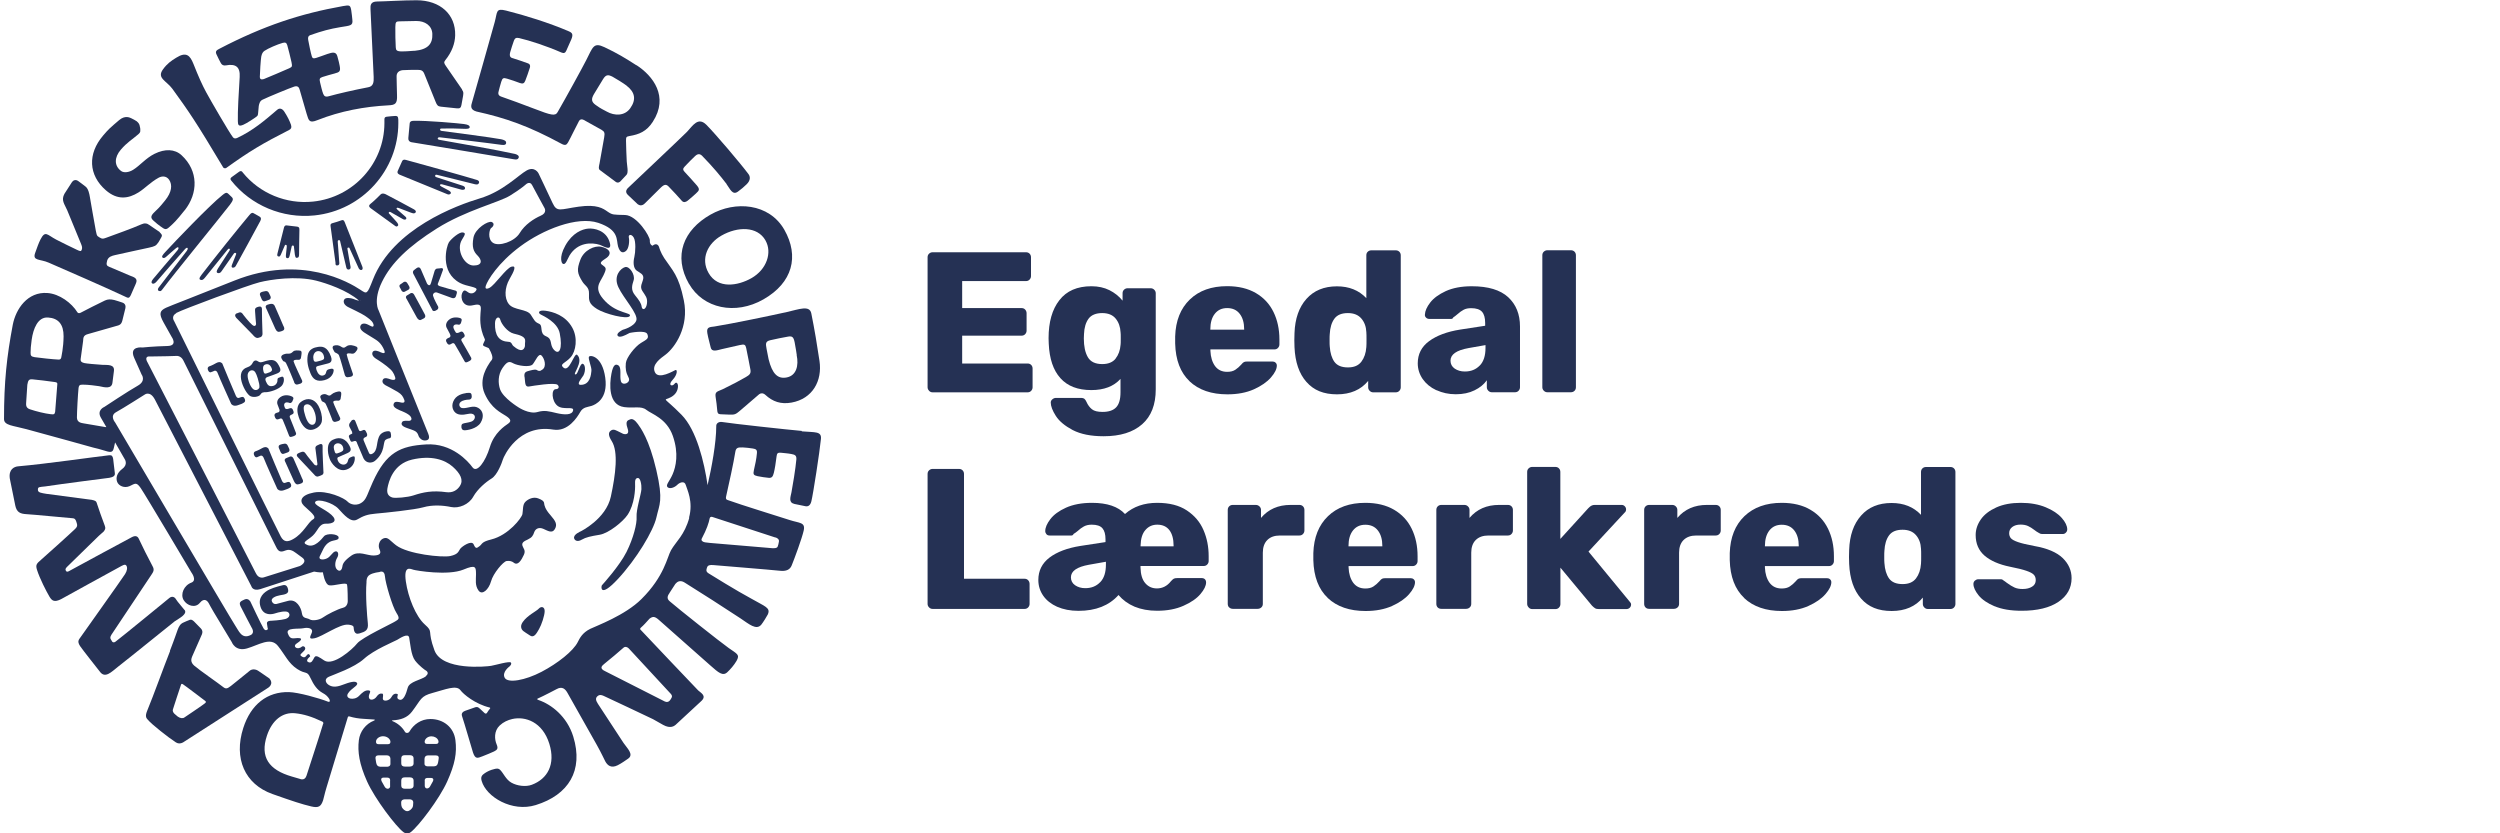 <?xml version="1.0" encoding="UTF-8"?>
<svg id="Lag_1" data-name="Lag 1" xmlns="http://www.w3.org/2000/svg" viewBox="0 0 300 100">
  <defs>
    <style>
      .cls-1 {
        fill: #253154;
        stroke-width: 0px;
      }
    </style>
  </defs>
  <g id="Korte_kredsnavne" data-name="Korte kredsnavne">
    <path class="cls-1" d="m111.49,46.89c-.12-.12-.18-.26-.18-.42v-15.6c0-.18.06-.32.18-.43.12-.11.26-.17.42-.17h11.21c.18,0,.32.06.43.17.11.11.17.26.17.43v2.26c0,.16-.06.3-.17.42-.11.12-.26.18-.43.18h-7.66v3.24h7.13c.18,0,.32.06.43.18s.17.27.17.44v2.09c0,.16-.06.3-.17.42-.11.12-.26.18-.43.18h-7.13v3.34h7.85c.18,0,.32.06.43.17.11.11.17.26.17.43v2.26c0,.16-.06.3-.17.42-.11.12-.26.18-.43.18h-11.4c-.16,0-.3-.06-.42-.18Z"/>
    <path class="cls-1" d="m128.73,51.61c-.94-.5-1.62-1.06-2.03-1.7s-.61-1.18-.61-1.61c0-.14.06-.27.19-.38.13-.11.27-.17.43-.17h3.05c.16,0,.28.04.37.11s.17.2.25.37c.16.37.38.66.65.88.27.22.7.32,1.27.32.74,0,1.28-.18,1.63-.54.35-.36.53-.96.53-1.81v-1.61c-.82.9-1.98,1.34-3.5,1.34-1.62,0-2.85-.47-3.71-1.43-.86-.95-1.32-2.33-1.4-4.14l-.02-.65c0-1.94.43-3.46,1.3-4.57.86-1.11,2.14-1.67,3.84-1.67.82,0,1.54.16,2.16.47.62.31,1.15.73,1.58,1.26v-.89c0-.18.06-.32.18-.43.12-.11.26-.17.42-.17h2.76c.18,0,.32.06.44.18.12.12.18.26.18.42v11.54c0,1.82-.54,3.22-1.63,4.18s-2.63,1.44-4.63,1.44c-1.52,0-2.75-.25-3.7-.74Zm5.14-8.58c.35-.44.55-1,.6-1.67.02-.11.02-.36.02-.74s0-.61-.02-.72c-.03-.67-.23-1.23-.59-1.67-.36-.44-.9-.66-1.62-.66s-1.3.22-1.63.67-.52,1.06-.55,1.85l-.02.53c0,.94.16,1.69.48,2.24.32.55.89.83,1.73.83.72,0,1.26-.22,1.61-.66Z"/>
    <path class="cls-1" d="m142.75,45.75c-1.1-1.04-1.68-2.55-1.73-4.54v-.84c.06-1.89.65-3.36,1.76-4.43s2.6-1.6,4.48-1.6c1.36,0,2.51.28,3.45.83.94.55,1.64,1.31,2.11,2.27.47.96.71,2.06.71,3.31v.58c0,.16-.06.3-.17.42-.11.12-.26.18-.43.18h-7.68v.17c.03.75.22,1.36.55,1.82.34.46.82.7,1.46.7.4,0,.73-.08.98-.25s.49-.37.7-.61c.14-.18.26-.28.35-.32.09-.04.23-.06.42-.06h2.98c.14,0,.27.04.37.13.1.09.16.2.16.35,0,.42-.24.9-.71,1.44-.47.54-1.16,1.02-2.05,1.42-.9.4-1.95.6-3.17.6-1.92,0-3.43-.52-4.54-1.56Zm6.55-6.19v-.05c0-.78-.18-1.4-.54-1.86-.36-.46-.86-.68-1.5-.68s-1.12.23-1.48.68-.54,1.08-.54,1.86v.05h4.06Z"/>
    <path class="cls-1" d="m156.77,45.83c-.87-.98-1.35-2.37-1.43-4.16l-.02-.84.02-.86c.06-1.73.54-3.1,1.43-4.1s2.11-1.51,3.66-1.51c1.46,0,2.63.47,3.53,1.42v-5.14c0-.18.05-.32.17-.43.11-.11.26-.17.43-.17h2.93c.18,0,.32.06.43.17s.17.26.17.43v15.84c0,.16-.06.3-.17.42-.11.12-.26.18-.43.18h-2.71c-.16,0-.3-.06-.42-.18-.12-.12-.18-.26-.18-.42v-.77c-.88,1.07-2.13,1.61-3.74,1.61s-2.79-.49-3.66-1.48Zm6.59-2.42c.35-.46.55-1.04.6-1.76.02-.21.02-.51.02-.91s0-.68-.02-.89c-.03-.66-.23-1.2-.6-1.63-.37-.43-.9-.65-1.61-.65-.75,0-1.29.22-1.62.67-.33.45-.52,1.06-.56,1.85-.02.16-.02.41-.02.74s0,.58.02.74c.05.78.24,1.4.56,1.85.33.45.87.67,1.62.67s1.26-.23,1.61-.68Z"/>
    <path class="cls-1" d="m172.35,46.82c-.7-.33-1.24-.78-1.63-1.34-.39-.57-.59-1.2-.59-1.88,0-1.1.45-1.99,1.36-2.66s2.15-1.14,3.73-1.39l3-.46v-.34c0-.61-.13-1.06-.38-1.34s-.69-.43-1.29-.43c-.37,0-.67.06-.91.19-.24.13-.49.3-.74.53-.22.19-.39.32-.5.38-.05.13-.14.19-.26.19h-2.62c-.16,0-.29-.05-.4-.16-.1-.1-.15-.23-.13-.37.02-.43.23-.91.64-1.44.41-.53,1.03-.98,1.87-1.37.84-.38,1.88-.58,3.11-.58,1.97,0,3.42.44,4.37,1.31.94.87,1.42,2.04,1.42,3.52v7.29c0,.16-.06.3-.17.42-.11.12-.26.18-.43.18h-2.78c-.16,0-.3-.06-.42-.18-.12-.12-.18-.26-.18-.42v-.84c-.35.5-.84.9-1.48,1.21-.63.31-1.38.47-2.24.47s-1.62-.17-2.32-.49Zm5.23-2.96c.46-.48.68-1.18.68-2.11v-.34l-2.04.36c-1.44.26-2.16.76-2.16,1.51,0,.4.17.72.5.95.34.23.74.35,1.22.35.74,0,1.33-.24,1.79-.72Z"/>
    <path class="cls-1" d="m185.26,46.89c-.12-.12-.18-.26-.18-.42v-15.84c0-.18.06-.32.18-.43.12-.11.26-.17.42-.17h2.83c.18,0,.32.06.43.17s.17.26.17.43v15.84c0,.18-.06.32-.17.43-.11.11-.26.17-.43.17h-2.83c-.16,0-.3-.06-.42-.18Z"/>
    <path class="cls-1" d="m111.49,72.89c-.12-.12-.18-.26-.18-.42v-15.6c0-.18.06-.32.18-.43.12-.11.26-.17.42-.17h3.17c.18,0,.32.06.43.17.11.11.17.26.17.43v12.58h7.27c.18,0,.32.06.43.18.11.12.17.27.17.44v2.4c0,.16-.06.3-.17.42-.11.12-.26.18-.43.18h-11.04c-.16,0-.3-.06-.42-.18Z"/>
    <path class="cls-1" d="m126.87,72.82c-.73-.33-1.29-.77-1.68-1.33-.39-.56-.59-1.19-.59-1.9,0-1.1.45-2,1.34-2.68.9-.68,2.14-1.15,3.72-1.4l3-.46v-.34c0-.59-.12-1.03-.37-1.32s-.68-.43-1.28-.43c-.37,0-.68.07-.94.21-.26.14-.5.32-.74.54-.16.14-.33.26-.5.36-.05.13-.14.19-.26.19h-2.62c-.16,0-.29-.05-.38-.16s-.14-.23-.14-.37c0-.42.2-.89.61-1.43.41-.54,1.04-1,1.88-1.38.85-.38,1.89-.58,3.12-.58,1.82,0,3.14.45,3.96,1.34,1.02-.9,2.31-1.34,3.86-1.34,1.46,0,2.64.3,3.56.91.92.61,1.59,1.4,2,2.36.42.97.62,2.01.62,3.13v.58c0,.16-.06.3-.17.42-.11.12-.26.18-.43.18h-7.58v.17c.02.85.21,1.48.58,1.9.37.42.83.62,1.39.62.67,0,1.23-.29,1.68-.86.14-.16.26-.26.35-.31.09-.05.23-.07.42-.07h2.93c.16,0,.29.05.38.14s.14.22.14.38c0,.4-.23.87-.68,1.4-.46.54-1.13,1-2.03,1.4-.9.4-1.95.6-3.17.6-1.02,0-1.92-.17-2.7-.49-.78-.33-1.42-.8-1.93-1.4-1.12,1.26-2.72,1.9-4.8,1.9-.98,0-1.83-.17-2.56-.49Zm5.16-2.96c.46-.48.68-1.18.68-2.11v-.34l-2.04.36c-1.44.26-2.16.76-2.16,1.51,0,.4.17.72.5.95.34.23.74.35,1.22.35.74,0,1.33-.24,1.79-.72Zm8.8-4.3v-.1c0-.78-.17-1.4-.5-1.84-.34-.44-.82-.66-1.46-.66-.58,0-1.05.21-1.42.64-.37.42-.56,1.04-.58,1.86v.1h3.96Z"/>
    <path class="cls-1" d="m147.5,72.9c-.11-.11-.17-.26-.17-.43v-11.28c0-.18.06-.32.17-.43.11-.11.26-.17.43-.17h2.76c.18,0,.32.06.45.18.12.12.18.26.18.42v.96c.88-1.04,2.06-1.56,3.55-1.56h1.06c.18,0,.32.06.43.17.11.11.17.26.17.43v2.47c0,.16-.06.3-.17.42-.11.12-.26.18-.43.18h-2.33c-.66,0-1.16.18-1.52.54s-.54.87-.54,1.52v6.14c0,.18-.06.32-.18.43-.12.11-.27.17-.44.17h-2.98c-.18,0-.32-.06-.43-.17Z"/>
    <path class="cls-1" d="m159.33,71.75c-1.1-1.04-1.68-2.55-1.73-4.54v-.84c.06-1.89.65-3.36,1.76-4.43s2.6-1.6,4.48-1.6c1.36,0,2.51.28,3.45.83.94.55,1.64,1.31,2.11,2.27.47.96.71,2.06.71,3.31v.58c0,.16-.06.3-.17.42-.11.12-.26.18-.43.18h-7.68v.17c.03.75.22,1.36.55,1.82.34.46.82.7,1.46.7.4,0,.73-.08.98-.25s.49-.37.7-.61c.14-.18.26-.28.35-.32.09-.04.23-.06.42-.06h2.98c.14,0,.27.04.37.13.1.09.16.2.16.35,0,.42-.24.9-.71,1.44-.47.54-1.16,1.02-2.05,1.42-.9.4-1.95.6-3.17.6-1.92,0-3.43-.52-4.54-1.56Zm6.55-6.19v-.05c0-.78-.18-1.4-.54-1.86-.36-.46-.86-.68-1.5-.68s-1.12.23-1.48.68-.54,1.08-.54,1.86v.05h4.06Z"/>
    <path class="cls-1" d="m172.53,72.9c-.11-.11-.17-.26-.17-.43v-11.28c0-.18.06-.32.17-.43.11-.11.26-.17.43-.17h2.76c.18,0,.32.06.44.18.12.12.18.26.18.42v.96c.88-1.04,2.06-1.56,3.55-1.56h1.06c.18,0,.32.06.43.17.11.11.17.26.17.43v2.47c0,.16-.06.3-.17.42-.11.12-.26.18-.43.18h-2.33c-.66,0-1.16.18-1.53.54-.36.36-.54.87-.54,1.52v6.14c0,.18-.06.32-.18.43-.12.11-.27.17-.44.17h-2.98c-.18,0-.32-.06-.43-.17Z"/>
    <path class="cls-1" d="m183.44,72.89c-.12-.12-.18-.26-.18-.42v-15.84c0-.18.06-.32.18-.43.12-.11.26-.17.42-.17h2.78c.18,0,.32.06.43.17.11.11.17.26.17.43v8.04l3.34-3.67s.09-.09.18-.17c.09-.08.18-.14.28-.18.1-.04.21-.06.34-.06h3.22c.14,0,.27.05.37.16.1.1.16.23.16.37,0,.18-.06.31-.19.41l-4.32,4.66,4.92,5.98c.13.13.19.25.19.36,0,.16-.05.29-.16.4-.1.1-.24.16-.4.16h-3.29c-.21,0-.37-.03-.47-.1-.1-.06-.23-.17-.37-.31l-3.79-4.56v4.37c0,.16-.06.3-.17.42-.11.12-.26.18-.43.18h-2.78c-.16,0-.3-.06-.42-.18Z"/>
    <path class="cls-1" d="m197.47,72.9c-.11-.11-.17-.26-.17-.43v-11.28c0-.18.06-.32.17-.43.11-.11.26-.17.43-.17h2.76c.18,0,.32.06.44.18.12.12.18.26.18.42v.96c.88-1.04,2.06-1.56,3.55-1.56h1.06c.18,0,.32.06.43.17.11.11.17.26.17.43v2.47c0,.16-.06.3-.17.42-.11.12-.26.18-.43.18h-2.33c-.66,0-1.16.18-1.53.54-.36.36-.54.87-.54,1.52v6.14c0,.18-.06.32-.18.43-.12.11-.27.17-.44.17h-2.98c-.18,0-.32-.06-.43-.17Z"/>
    <path class="cls-1" d="m209.3,71.75c-1.1-1.04-1.68-2.55-1.73-4.54v-.84c.06-1.89.65-3.36,1.76-4.43,1.11-1.06,2.6-1.6,4.48-1.6,1.36,0,2.51.28,3.44.83.94.55,1.64,1.31,2.11,2.27.47.96.71,2.06.71,3.31v.58c0,.16-.06.3-.17.42-.11.12-.26.18-.43.18h-7.68v.17c.03.75.22,1.36.55,1.82.34.46.82.7,1.46.7.4,0,.73-.08.98-.25.25-.17.49-.37.7-.61.14-.18.26-.28.35-.32s.23-.06.42-.06h2.98c.14,0,.27.04.37.13s.16.2.16.35c0,.42-.24.9-.71,1.44-.47.54-1.16,1.02-2.05,1.42-.9.4-1.95.6-3.17.6-1.92,0-3.43-.52-4.54-1.56Zm6.55-6.19v-.05c0-.78-.18-1.4-.54-1.86s-.86-.68-1.5-.68-1.12.23-1.48.68c-.36.46-.54,1.08-.54,1.86v.05h4.06Z"/>
    <path class="cls-1" d="m223.33,71.83c-.87-.98-1.35-2.37-1.43-4.16l-.02-.84.02-.86c.06-1.73.54-3.1,1.43-4.1.89-1.01,2.11-1.51,3.66-1.51,1.46,0,2.63.47,3.53,1.42v-5.14c0-.18.06-.32.17-.43s.26-.17.43-.17h2.93c.18,0,.32.06.43.17.11.11.17.26.17.43v15.84c0,.16-.06.3-.17.42-.11.12-.26.18-.43.18h-2.71c-.16,0-.3-.06-.42-.18-.12-.12-.18-.26-.18-.42v-.77c-.88,1.07-2.13,1.61-3.74,1.61s-2.79-.49-3.66-1.48Zm6.59-2.42c.35-.46.55-1.04.6-1.76.02-.21.02-.51.02-.91s0-.68-.02-.89c-.03-.66-.23-1.2-.6-1.63-.37-.43-.9-.65-1.61-.65-.75,0-1.29.22-1.62.67s-.52,1.06-.56,1.85c-.02.16-.02.41-.02.74s0,.58.02.74c.05.78.24,1.4.56,1.85.33.45.87.67,1.62.67s1.26-.23,1.61-.68Z"/>
    <path class="cls-1" d="m239.36,72.76c-.87-.37-1.52-.81-1.93-1.32s-.62-.97-.62-1.37c0-.16.06-.29.18-.4.12-.1.25-.16.4-.16h2.74c.1,0,.18.04.26.12.19.13.34.23.43.31.35.26.66.44.92.56.26.12.59.18.97.18.46,0,.84-.09,1.14-.28.3-.18.44-.45.44-.78,0-.27-.08-.49-.23-.65-.15-.16-.44-.32-.88-.47-.43-.15-1.09-.32-1.97-.49-1.33-.27-2.35-.72-3.06-1.33-.71-.62-1.07-1.44-1.07-2.48,0-.66.21-1.28.62-1.87s1.04-1.07,1.86-1.44,1.8-.55,2.94-.55,2.13.18,2.98.53c.85.35,1.49.78,1.93,1.28.44.5.66.96.66,1.38,0,.14-.05.27-.16.38-.1.11-.23.17-.37.17h-2.5c-.13,0-.25-.04-.36-.12-.21-.11-.39-.23-.55-.36-.27-.21-.53-.37-.77-.48-.24-.11-.54-.17-.89-.17-.42,0-.75.1-1,.29-.25.19-.37.44-.37.74,0,.24.07.44.2.6.14.16.42.32.86.47.44.15,1.09.31,1.96.47,1.55.27,2.68.75,3.4,1.44.71.69,1.07,1.5,1.07,2.42,0,1.18-.53,2.13-1.58,2.84-1.05.71-2.53,1.07-4.42,1.07-1.29,0-2.38-.18-3.25-.55Z"/>
  </g>
  <g>
    <path class="cls-1" d="m34.93,15.05c.09.25,0,.43-.24.55-3.22,1.64-4.69,2.51-7.55,4.56-.13.08-.3.01-.35-.06-3.35-5.61-4.12-6.7-6.08-9.41-.74-1.02-1.93-1.3-1.15-2.37.5-.69.98-1.02,1.58-1.39,1.21-.76,1.66-.29,2.07.73.65,1.64,1.05,2.51,1.52,3.39.47.88,2.76,4.83,3.22,5.42.12.16.31.18.52.08,1.89-.89,3.27-2.07,4.8-3.38.28-.24.6-.15.85.23.39.61.63,1.08.82,1.63Z"/>
    <g>
      <path class="cls-1" d="m67.48,31.61s-.49-.61.36-2.14c.85-1.53,2.03-1.98,2.76-2.04.74-.06,2.09.23,2.53,1.55.45,1.32-.75.54-1.12.41-1.06-.35-2.7-.29-3.65,1.24-.29.47-.5,1.32-.88.97Z"/>
      <path class="cls-1" d="m69.91,33.83c-.66-1.05-.71-1.47-.27-2.65.44-1.18,1.73-1.74,2.5-1.57.77.17,1.21.56.94,1.03-.26.47-1.35.74-.85,1.12.5.38.62.38.18,1.29-.44.91-1.26,1.56.21,3.09,1.47,1.53,3.24,1.35,2.95,1.79-.29.44-2.98-.26-3.91-.84-1.03-.64-1-1.06-.98-1.85.03-.79-.47-.94-.77-1.41Z"/>
      <g>
        <path class="cls-1" d="m62.92,75.81s-.74-.38-.18-1.18c.56-.8,1.62-1.27,1.91-1.59.29-.32.71-.24.71.29,0,.53-.38,1.65-.67,2.15-.29.5-.59,1.09-1.06.8-.47-.29-.71-.47-.71-.47Z"/>
        <path class="cls-1" d="m69.69,63.76s3.03-1.48,3.61-4.16c.58-2.68.92-5.4.1-6.68-.41-.65-.38-.97-.18-1.18.21-.21.47-.24.85-.03.38.2.71.35.71.35,0,0,.85.29.53-.65-.33-.94.06-.97.32-1.09.27-.12.59.12.91.56.32.44,1.36,1.82,2.22,5.53.86,3.7.36,4.09.01,5.68-.35,1.59-2.4,5.01-4.63,7.4-2.23,2.39-2,.83-1.91.74.09-.09,2.14-2.36,2.96-4.01.82-1.65,1.26-3.39,1.2-4.21-.06-.82.55-2.74.58-3.3.03-.56-.12-1.35-.41-1.35-.29,0-.38.24-.35.77.03.53-.05,2.38-.9,3.65-.55.82-2.26,2.21-3.35,2.39-1.09.18-1.65.3-2.15.59-.5.3-.83.11-.91-.15-.15-.47.79-.85.79-.85Z"/>
        <path class="cls-1" d="m28.34,38.13l2.01,2.06s.33.46.65.35c.04-.02.28-.09.28-.09,0,0,.24-.09.22-.44-.03-.63-.08-2.68-.07-2.8,0,0,.09-.53-.38-.41-.53.13-.44.32-.44.59,0,.26.12,1.5.12,1.5,0,0-.06.44-.47.09-.41-.35-1.06-1.2-1.06-1.2,0,0-.21-.4-.5-.28-.29.12-.34.12-.34.12,0,0-.31.16-.01.52Z"/>
        <path class="cls-1" d="m33.05,39.48l-1.09-2.44s-.24-.33.12-.47c.15-.06.38-.1.38-.1,0,0,.34-.09.5.23.16.32,1.04,2.4,1.04,2.4,0,0,.28.41-.04.57-.28.14-.53.15-.53.15,0,0-.22.01-.37-.34Z"/>
        <path class="cls-1" d="m31.42,35.94l-.16-.38s-.22-.37.1-.5c.19-.08.49-.12.49-.12,0,0,.28-.09.43.23.09.19.16.34.16.34,0,0,.18.32-.15.46-.32.13-.46.16-.46.16,0,0-.23.15-.41-.19Z"/>
        <path class="cls-1" d="m50.03,38.12l-1.22-2.22s-.27-.31.08-.48c.14-.07.36-.22.36-.22,0,0,.25-.16.44.15.19.31,1.24,2.29,1.24,2.29,0,0,.26.36-.04.55-.26.16-.46.22-.46.22,0,0-.22.03-.4-.3Z"/>
        <path class="cls-1" d="m48.17,34.84l-.13-.25s-.25-.31.01-.47c.19-.11.26-.18.4-.28,0,0,.26-.15.44.16.1.18.19.32.19.32,0,0,.21.31-.11.47-.31.16-.38.2-.38.2,0,0-.22.17-.43-.15Z"/>
        <path class="cls-1" d="m35.3,57.79l-1.06-2.35s-.24-.33.12-.47c.15-.06.44-.18.44-.18,0,0,.25-.1.41.22.16.32,1.04,2.4,1.04,2.4,0,0,.28.41-.04.57-.28.14-.53.15-.53.15,0,0-.22.01-.37-.34Z"/>
        <path class="cls-1" d="m33.67,54.25l-.16-.38s-.22-.37.1-.5c.19-.08.49-.12.49-.12,0,0,.28-.09.43.23.09.19.16.34.16.34,0,0,.18.32-.15.46-.32.13-.46.16-.46.16,0,0-.23.15-.41-.19Z"/>
        <path class="cls-1" d="m25.44,44.62l.31-.13s.24-.09.38.31c.19.52,1.61,3.66,1.61,3.66,0,0,.22.37.79.17.57-.19.53-.19.71-.3.24-.13.18-.35.12-.47-.06-.12-.12-.24-.28-.23-.32.02-.54.34-.77-.12-.22-.46-1.63-3.88-1.63-3.88,0,0-.22-.35-.74-.06-.51.3-.85.4-.85.4,0,0-.26.1-.13.44.18.45.47.2.47.2Z"/>
        <path class="cls-1" d="m30.97,54.81l.31-.13s.23-.09.38.31c.19.52,1.61,3.66,1.61,3.66,0,0,.22.37.79.18.57-.19.53-.2.71-.3.24-.13.18-.35.12-.47-.06-.12-.12-.24-.28-.23-.32.02-.54.34-.77-.12-.22-.46-1.63-3.88-1.63-3.88,0,0-.22-.35-.74-.06-.51.3-.85.4-.85.4,0,0-.26.1-.13.44.18.45.47.2.47.2Z"/>
        <path class="cls-1" d="m39.86,50.34s-.62-1.62-.78-1.88c-.16-.26-.41-.22-.48-.36-.07-.15-.12-.31-.12-.31,0,0-.2-.29.21-.45.58-.23.68.42,1.12-.03.18-.18.73-.37.97-.33.23.04.17.33.15.51-.02.18-.06.38-.06.38,0,0-.07.23-.29.21-.22-.02-.62-.02-.59.19.04.21.79,1.8.79,1.8,0,0,.19.28-.15.44-.12.05-.35.1-.35.1,0,0-.27.12-.43-.26Z"/>
        <path class="cls-1" d="m35.3,45.85s-.82-2.03-.98-2.29c-.16-.26-.25-.11-.36-.26-.1-.13-.19-.33-.19-.33,0,0-.14-.28.26-.44.58-.23.71.1,1.15-.35.18-.18.6-.13.84-.1.23.04.17.33.15.51-.02.18-.06.38-.06.38,0,0-.07.23-.29.21-.22-.02-.62-.02-.59.19.04.21.99,2.22.99,2.22,0,0,.19.28-.15.44-.12.05-.35.1-.35.1,0,0-.27.12-.43-.26Z"/>
        <path class="cls-1" d="m41.36,44.93s-.55-2.01-.68-2.29-.49-.28-.55-.43c-.06-.15-.54-.72.15-.78.7-.07.77.56,1.25.16.39-.33,1-.1,1.22,0,.42.19-.16.73-.16.73,0,0-.17.17-.38.12-.22-.05-.62-.09-.6.12.01.21.71,2.22.71,2.22,0,0,.16.3-.2.42-.12.04-.36.06-.36.06,0,0-.28.09-.4-.31Z"/>
        <path class="cls-1" d="m33.51,49.09l-.21-.56s-.21-.49.35-.88c.56-.4,1.24-.14,1.34-.09.1.04.29.13.19.37l-.1.24s-.13.26-.34.18c-.21-.09-.52-.12-.62.12-.1.24.13.57.13.57,0,0,.13.1.37.01.23-.09.39-.15.53.13.16.34.09.47-.12.56-.18.08-.35.13-.22.43.13.29.68,1.72.68,1.72,0,0,.19.29-.23.44-.37.13-.5.19-.6-.12-.12-.36-.73-1.82-.73-1.82,0,0-.09-.25-.34-.15-.25.1-.41.19-.57-.12-.16-.31-.07-.49.12-.56.19-.07.31-.1.31-.1,0,0,.18-.12.06-.37Z"/>
        <path class="cls-1" d="m53.99,40.07l-.39-.74s-.27-.45.23-.92c.5-.47,1.21-.29,1.32-.26.11.03.31.09.24.34l-.07.25s-.1.28-.31.22c-.22-.06-.53-.05-.6.2-.07.25.31.77.31.77,0,0,.15.08.37-.03.22-.12.37-.2.54.06.21.31.15.45-.04.57-.17.1-.33.18-.16.45.17.27,1.07,1.88,1.07,1.88,0,0,.23.27-.18.47-.35.18-.47.25-.61-.04-.17-.34-1.13-1.97-1.13-1.97,0,0-.12-.24-.35-.1-.23.14-.38.24-.58-.04-.2-.29-.14-.47.04-.57.18-.1.29-.14.29-.14,0,0,.16-.14.01-.37Z"/>
        <g>
          <path class="cls-1" d="m33.87,45.19c-.37.12-.59.14-.57.38.02.24-.12.64-.53.74-.51.12-.68-.14-.85-.52-.19-.43.02-.51.4-.63.29-.09.68-.25.95-.35.27-.11.51-.29.29-.75-.3-.63-.56-.94-1.24-.84-.69.11-.99.41-1.35.15-.36-.26-.57-.01-.68.22,0,0-.13.31-.53.45-.4.14-.87.38-.86,1.17.02.78.58,1.9,1.05,2.27.37.28,1.14.13,1.28-.11.18-.29.36-.31.73-.31.33,0,1.59-.32,1.94-.89.29-.48.16-1.03-.03-.96Zm-2.73,1.25c-.03.28-.46.54-.8.22-.26-.24-.43-.72-.43-.72,0,0-.32-.79-.14-1.17.16-.32.4-.36.57-.32.24.06.38.28.59.95.16.52.22.83.2,1.05Zm.47-1.91c-.09-.32-.07-.67.2-.78.39-.16.64.09.77.39.13.28.05.4-.19.52-.11.05-.27.11-.41.15-.24.07-.3,0-.37-.27Z"/>
          <path class="cls-1" d="m39.43,44.32c-.45.13-.13.61-.66.74-.35.09-.63-.21-.77-.61-.16-.47,0-.48.2-.54.21-.06,1.05-.26,1.13-.29.1-.04.65-.09.39-.82-.44-1.26-1.1-1.24-1.57-1.17-.46.07-1.09.26-1.22.99-.13.73.02,1.42.32,2.16.3.74.76,1.07,1.68.84.94-.24,1.1-.96,1.11-1.13.02-.25-.14-.31-.62-.17Zm-1.84-1.38c-.01-.44.2-.75.52-.8.35-.05.71.19.78.71.04.3-.1.36-.77.52-.24.06-.51.15-.52-.44Z"/>
          <path class="cls-1" d="m42.57,54.91c0-.17-.12-.22-.53-.02-.41.2-.16.59-.58.81-.28.14-.72,0-.89-.37-.2-.44,0-.46.11-.51.12-.05.78-.34,1.02-.45.24-.12.53-.27.3-.75-.55-1.17-1.34-1.1-1.77-.96-.42.13-.84.36-.88,1.09-.02.46.03.82.21,1.31.17.49.96,1.65,2.02,1.29.99-.34,1.01-1.25,1-1.42Zm-2.48-.94c-.1-.42,0-.63.27-.74.22-.1.76-.01.84.59.04.26-.14.38-.51.51-.37.14-.47.17-.59-.36Z"/>
          <path class="cls-1" d="m36.48,48.01c-.16.07-.3.16-.44.28-.57.51-.28,1.45-.28,1.45,0,0,.12.53.36.95.4.71.88,1.07,1.58.82.38-.13.82-.48.91-.91.05-.23.08-.73-.23-1.54-.39-1.03-1.17-1.37-1.9-1.05Zm1.15,2.93c-.44.19-.79-.35-1-1.05-.19-.62-.31-1.17.02-1.33.37-.17.84.09,1.13.97.19.58.2,1.25-.15,1.41Z"/>
        </g>
        <path class="cls-1" d="m37.77,57.02l-.16-.17-1.89-2.01s-.29-.28.1-.46c.26-.12.33-.13.33-.13,0,0,.29-.16.49.13.21.33,1.1,1.39,1.1,1.39,0,0,.35.24.35-.09,0-.04-.23-1.79-.23-1.79,0,0-.09-.29.18-.43.26-.13.35-.16.35-.16,0,0,.35-.13.32.28-.03.41.1,3.02.1,3.02,0,0,.06.25-.13.37-.19.12-.56.22-.56.22,0,0-.19.02-.35-.16Z"/>
        <path class="cls-1" d="m42.26,51.84l-.28-.54s-.21-.29.03-.59c.23-.29.19-.26.19-.26,0,0,.31-.24.44.09.13.32.38.96.38.96,0,0,.07.3.29.22.16-.06.25-.1.25-.1,0,0,.22-.15.37.19.15.34.1.21.1.21,0,0,.12.31-.12.41-.24.1-.35.19-.28.4.07.21.64,1.51.64,1.51,0,0,.08.26.37.13.81-.37.43-1.61,1-2.32.11-.14.43-.35.72-.38.02,0,.47-.12.52.17.03.14.15.61-.13.65,0,0-.29.04-.49.2-.34.27.02,1.44-1.26,2.51-.35.29-1.05.35-1.38-.3-.08-.16-.76-1.79-.76-1.79,0,0-.06-.35-.31-.29-.25.06-.38.19-.5-.04-.09-.18-.16-.4-.16-.4,0,0-.12-.22.15-.34.32-.15.23-.07.21-.28Z"/>
        <path class="cls-1" d="m51.86,37.15l-.11-.2-2.1-4s-.23-.32.02-.53c.25-.21.38-.28.38-.28,0,0,.29-.21.46.19.17.4.72,1.67.72,1.67,0,0,.15.3.34.21.05-.02.12-.12.16-.28.1-.35.41-1.38.41-1.38,0,0,.07-.3.31-.32.19-.02.34-.03.34-.03,0,0,.46-.13.36.21-.1.34-.59,1.59-.59,1.59,0,0-.15.21.21.34.36.13,1.84.52,1.84.52,0,0,.3.03.2.36-.06.2-.09.3-.09.3,0,0-.08.38-.51.23-.42-.15-1.78-.65-1.78-.65,0,0-.1-.03-.19-.01-.16.04-.33.18-.27.41.09.36.54,1.17.54,1.17,0,0,.23.28-.05.5-.32.23-.53.19-.61-.02Z"/>
        <path class="cls-1" d="m55.88,47.19s-.95.07-1.37.76c-.42.69-.16,1.23.03,1.46.33.41.93.42,1.63.26.69-.16.93.24.77.58-.16.35-.53.4-.93.48-.4.08-.61.08-.64.37-.03.29.07.51.33.53.27.03,1.53-.16,1.98-.91.45-.75.28-1.45-.3-1.78-.63-.36-1.25.1-1.92.03-.32-.03-.6-.6.04-.87.35-.15.79-.15.79-.15,0,0,.32,0,.32-.37,0-.37-.12-.44-.31-.44-.19,0-.43.03-.43.03Z"/>
        <path class="cls-1" d="m47.49,13.91c-.3.02-.8.05-1.12.1-.24.04-.24.21-.24.37,0,.06,0,.08,0,.42-.02,4.77-3.67,8.88-8.56,9.39-3.22.34-6.42-.99-8.44-3.49-.03-.03-.03-.05-.05-.07-.16-.2-.39-.02-.39-.02,0,0-.61.44-.87.63-.26.19-.14.34-.08.42,2.37,2.99,6.17,4.59,10,4.19,5.76-.6,10.05-5.45,10.06-11.07,0-.39,0-.48-.02-.57-.02-.2-.09-.31-.32-.29Z"/>
        <path class="cls-1" d="m19.8,30.28c1.05-1.15,5.33-5.63,6.9-6.88.26-.2.46-.38.69-.15.21.21.2.19.42.4.22.21.17.4-.22.92-1.02,1.33-6.84,8.45-8.1,10.15-.15.2-.22.26-.42.19-.17-.06-.14-.25-.04-.39.16-.24,3.25-4.2,3.39-4.42.16-.24.11-.31.07-.35-.05-.04-.13-.02-.29.14-.54.58-3.21,3.67-3.43,3.92-.15.17-.38.32-.53.18-.13-.12-.02-.32.14-.52.52-.64,2.12-2.5,2.89-3.4.18-.21.18-.36.11-.39-.06-.02-.13-.01-.33.16-.37.33-.78.66-1.06.93-.2.19-.35.24-.47.15-.17-.12.02-.36.28-.64Z"/>
        <path class="cls-1" d="m24.18,32.98c1.76-2.29,4.46-5.64,5.75-7.18.14-.16.28-.33.49-.22.22.11.61.35.71.4.19.1.25.25.11.53-.22.44-2.85,5.24-2.94,5.39-.06.11-.17.23-.37.22-.15-.01-.17-.14-.1-.33.06-.16.48-1.22.5-1.27.02-.05.04-.13-.07-.17-.1-.04-.19.05-.24.14-.04.08-1.33,1.89-1.4,2.01-.13.22-.29.31-.46.27-.22-.05-.2-.25,0-.56.13-.21,1.35-2.09,1.35-2.09,0,0,.14-.19.03-.26-.11-.08-.23.09-.27.14-.19.24-2.35,2.92-2.66,3.3-.2.25-.34.34-.52.29-.19-.05-.24-.19.09-.61Z"/>
        <path class="cls-1" d="m33.3,30.4c.02-.09.77-3.06.77-3.06,0,0,.05-.34.34-.29.25.04,1.12.13,1.2.14.2.02.34.08.32.41-.02.46-.04,2.6-.04,2.87,0,.32-.04.45-.26.47-.13.02-.19-.04-.25-.41-.03-.19-.1-.75-.1-.85,0-.16-.05-.21-.13-.22-.08,0-.15.04-.17.21-.01.08-.2.93-.22.99-.06.27-.14.34-.3.32-.14-.01-.17-.16-.15-.4.01-.12.09-.86.1-.94.01-.08.02-.24-.09-.26-.13-.03-.14.07-.18.16-.08.17-.39.93-.44,1.02-.11.22-.16.24-.27.22-.18-.04-.19-.14-.13-.38Z"/>
        <path class="cls-1" d="m40.27,31.6c-.02-.13-.51-3.79-.6-4.44-.03-.21,0-.31.19-.37.5-.14.69-.2,1.11-.35.18-.07.3-.04.4.23.39,1.01,1.75,4.38,2.11,5.33.05.13.08.33-.08.39-.18.07-.34-.13-.38-.25-.03-.09-1.03-2.27-1.05-2.3-.02-.03-.03-.17-.19-.13-.15.04-.07.2-.07.26,0,.07.35,2,.35,2,0,0,.09.34-.21.37-.23.03-.28-.18-.3-.27-.02-.09-.72-3.04-.73-3.11-.01-.07-.04-.17-.19-.14-.11.03-.11.15-.1.22,0,.06.19,2.54.19,2.54,0,0,.02.25-.23.27-.18.02-.22-.05-.24-.24Z"/>
        <path class="cls-1" d="m47.43,27.12s-2.8-2.02-2.97-2.15c-.22-.17-.21-.35,0-.51.34-.26.94-.85,1.23-1.14.09-.09.29-.15.57-.02.27.13,3.27,1.73,3.43,1.83.16.09.3.26.16.39-.15.15-.31.08-.62-.03-.29-.11-1.23-.48-1.38-.53-.12-.04-.19-.05-.25.01-.04.04-.01.1.1.2.08.07.85.75.94.82.1.09.17.2.09.3-.08.1-.25.08-.39,0-.07-.04-1.38-.78-1.44-.82-.06-.04-.18-.09-.24.02-.05.09.03.14.12.24.21.22.8.87.88.98.16.21.14.33.1.37-.16.16-.18.1-.32.05Z"/>
        <path class="cls-1" d="m47.94,20.95s-.35-.12-.21-.44c.15-.32.48-1.06.52-1.16.07-.15.19-.24.46-.16,1.37.36,7.32,2.03,8.54,2.41.14.04.28.17.24.31-.08.28-.31.24-.5.2-.48-.11-4.53-1.14-4.59-1.14-.08-.01-.15,0-.18.09-.03.1.03.17.17.21.09.02,3.14,1.02,3.14,1.02,0,0,.35.1.26.37-.05.14-.32.13-.43.1-.08-.02-2.27-.64-2.35-.65-.06-.01-.16-.02-.21.08-.03.05.04.13.17.2.09.05.79.42.9.48.14.08.32.24.2.37-.11.12-.28.12-.38.07-.09-.04-5.74-2.35-5.74-2.35Z"/>
        <path class="cls-1" d="m49.35,17.06c-.22-.04-.38-.22-.35-.49.03-.25.16-1.61.16-1.74,0-.19.15-.32.39-.33,1.66-.06,5.61.31,6.1.38.51.07.67.17.71.32.06.24-.28.27-.53.26-.76-.04-2.05-.06-2.81-.04-.12,0-.18,0-.21.12-.03.1.11.16.24.18,1.19.16,6.02.78,7.09.99.3.06.55.18.58.31.09.33-.16.42-.55.36-1.38-.2-6.89-.85-7.36-.9-.1-.01-.24-.02-.28.12-.03.11.08.15.26.19,1.87.33,7.17,1.26,9,1.68.19.04.56.2.45.46-.09.22-.27.24-.59.18-1.94-.34-9.6-1.6-12.31-2.05Z"/>
      </g>
    </g>
    <g>
      <g>
        <path class="cls-1" d="m55.46,10.75c-.19-.26-1.84-2.67-1.95-2.83-.23-.33-.27-.45-.08-.69.8-.99,1.17-2.03,1.19-2.99.07-2.5-1.78-4.2-4.63-4.21-1.63,0-3.79.14-4.72.15-.82,0-.83.47-.81.92.02.44.33,7.01.38,8.13.03.65-.05,1.13-.65,1.24-1.73.33-3.66.78-4.7,1.07-.45.13-.59,0-.71-.29-.12-.28-.3-1.07-.37-1.36-.09-.4-.08-.53.28-.65.51-.16.96-.29,1.46-.42.6-.16.74-.25.61-.93-.03-.18-.14-.67-.28-1.15-.16-.56-.58-.47-1.2-.26-.41.14-.84.31-1.31.46-.37.12-.47.06-.55-.17-.11-.31-.38-1.64-.43-1.94-.05-.26-.05-.51.26-.62,1.43-.5,2.33-.74,3.59-.95,1.21-.2,1.54-.16,1.44-.91-.02-.15-.07-.79-.13-1.1-.11-.62-.18-.67-.99-.52-5.1.91-9.51,2.35-14.83,5.12-.33.17-.51.29-.37.64.15.35.46.93.54,1.08.11.2.29.33.59.28,1.16-.22,1.75.14,1.67,1.4-.12,1.91-.25,4.13-.22,5.29.01.43.07.69.66.43.42-.18,1.33-.78,1.6-.99.15-.12.15-.19.18-.49.02-.21.05-.63.07-.77.06-.31.14-.61.46-.76.56-.28,3.37-1.44,3.8-1.57.39-.12.57.06.65.38.26.94.58,2.02.83,2.87.26.88.34,1.16,1.29.78,2.78-1.1,5.65-1.63,8.53-1.78.82-.04,1.08-.19,1.03-1.24-.03-.59-.03-1.71-.05-2.2-.02-.49.29-.73.73-.78.27-.03,1.43-.04,1.78-.04.49,0,.68.11.84.54l1.33,3.29c.17.43.28.55.63.59.35.04,1.35.13,1.92.2.38.05.49-.09.55-.39.05-.25.15-.78.2-1.11.06-.41.04-.49-.13-.73Zm-20.7-2.58c-.25.12-2.97,1.28-3.08,1.31-.11.03-.5.18-.5-.26s.11-2.1.17-2.42c.07-.35.18-.56.39-.7.44-.3,1.56-.78,2.17-.95.35-.1.47-.01.56.27.11.37.4,1.53.51,2.04.1.5.08.57-.23.71Zm14.97-2.08c-.63.06-1.3.08-1.48.08-.66,0-.74-.14-.76-.5-.04-.59-.06-1.72-.05-2.42,0-.66.12-.68.54-.69.36,0,1.61-.04,1.94-.04,1.07-.02,1.92.55,1.96,1.54.05,1.17-.48,1.88-2.14,2.04Z"/>
        <path class="cls-1" d="m86.07,49.26c-.04-.52-.11-1.08-.2-1.66-.1-.65.3-.62.89-.91,1.12-.55,2.1-1.06,2.74-1.44.47-.27.63-.44.55-.9,0,0-.43-2.27-.51-2.6-.09-.38-.19-.48-.78-.34-.76.17-1.63.36-2.16.49-.57.14-1.2.38-1.32-.22-.05-.28-.3-1.1-.4-1.7-.14-.79.35-.72.85-.8,2.09-.33,6.92-1.34,8.71-1.74,1.44-.32,2.72-.86,2.92.18.4,1.99.69,3.74.98,5.7.35,2.36-.81,4.53-3.36,4.99-1.28.23-2.25-.11-3.14-.93-.28-.25-.56-.21-.74-.07-.18.14-1.85,1.6-2.26,1.94-.56.47-.64.54-1.41.5-.28-.02-.72-.03-.96-.04-.28-.01-.38-.14-.4-.44Zm9.54-6.67s-.13-.92-.25-1.5c-.13-.65-.29-.78-.78-.7-.74.12-1.37.27-2.12.43-.66.14-.57.47-.47,1.05.02.13.24,1.23.24,1.23.44,1.77,1.1,2.41,2.19,2.19,1.14-.23,1.45-1.4,1.18-2.69Z"/>
      </g>
      <g>
        <path class="cls-1" d="m20.39,78.1c.6-1.54.85-2.34.94-2.56.16-.41.32-.69.71-.85.25-.11.46-.21.74-.31.16-.06.3.01.49.18.12.11.64.66.84.86.2.2.22.46.12.7-.18.41-1.08,2.43-1.18,2.68-.1.26-.23.65.26,1.08.59.52,2.93,2.13,3.45,2.55.36.29.52.2.94-.11.18-.13,2.18-1.76,2.18-1.76.44-.44,1.02-.14,1.14-.04l1.3.89c.61.7-.17,1.14-.17,1.14l-10,6.42c-.1.07-.56.43-1.05.11-.93-.6-2.87-2.13-3.36-2.71-.15-.17-.37-.36-.09-1.05.79-1.91,1.98-5.23,2.76-7.2Zm1.33,4.07c-.08.17-.94,2.89-.97,2.96-.06.16.02.36.17.51.08.08.34.29.41.35.28.2.6.25.79.11.09-.07,1.91-1.27,2.44-1.68.13-.1.21-.19.09-.29-.13-.1-2.4-1.83-2.7-2.02-.11-.07-.18-.07-.23.05Z"/>
        <path class="cls-1" d="m22.15,73.21c-.12-.18-.88-1.02-1.02-1.28-.19-.34-.52-.41-.81-.17-.22.18-5.72,4.69-6.47,5.25-.15.11-.32.09-.39-.02-.03-.05-.12-.2-.16-.27-.08-.13-.1-.28.07-.55.26-.41,4.46-6.69,4.78-7.17.24-.36.41-.6.17-1.03-.39-.71-1.43-2.78-1.67-3.33-.14-.3-.39-.4-.81-.19-.24.12-7.32,3.94-7.57,4.09-.15.09-.28.07-.33,0-.14-.18-.09-.32.09-.5.68-.65,2.92-2.87,3.83-3.74.23-.23.53-.44.61-.55.16-.23.22-.35.11-.65-.33-.88-.74-2.01-.98-2.77-.05-.17-.15-.26-.59-.35-.22-.04-4.86-.62-5.45-.72-.58-.1-.99-.14-1.01-.45-.02-.42.16-.35.89-.44,1.86-.29,7.67-1.03,7.67-1.03.42-.08.73-.2.67-.58-.04-.23-.17-1.53-.2-1.69-.06-.33-.15-.47-.47-.44-1.67.18-7.51,1.03-10.94,1.33-.45.04-1.16.35-.99,1.48,0,0,.53,2.66.66,3.25.17.77.57.97,1.34,1.01.8.04,5.17.47,5.54.49.24.01.34.12.44.42.02.07.04.14.07.23.06.22.05.37-.2.62-.43.43-3.87,3.52-4.11,3.72-.55.47-.66.62-.48,1.2.33,1.05,1.12,2.58,1.49,3.21.31.52.6.71,1.4.31,0,0,6.76-3.73,7.28-4,.35-.18.45-.16.55-.03.16.22.1.63-.15,1.02-.38.6-5.39,7.63-5.48,7.77-.2.29-.14.53.08.87.2.32,2.36,3.05,2.36,3.05.63.89,1.38.07,2.19-.57,1.62-1.26,6.66-5.35,6.79-5.44.6-.4,1.55-.88,1.21-1.37Z"/>
        <path class="cls-1" d="m19.15,27.86c.25.26.38.34.18.67-.14.23-.18.34-.32.55-.3.43-.43.48-1.13.64-.83.19-2.87.61-4.07.89-.39.09-.81.2-.95.66-.15.51-.03.63.23.74.28.12,2.09.9,2.52,1.07.43.17,1.01.3.68.98l-.59,1.35c-.23.46-.33.35-.78.14-2.92-1.36-6.4-2.86-9.07-4.03-1.04-.46-1.99-.19-1.63-1.17.24-.67.41-1.17.64-1.62.58-1.12.79-.55,1.9.03.61.32,1.91.95,2.48,1.22.38.18.49.21.57-.01.09-.26.02-.43-.07-.67-.08-.21-1.38-3.36-1.67-4.06-.33-.77-.76-1.19-.34-1.98l.9-1.4c.14-.22.43-.35.72-.16.26.18.53.39.92.69.33.25.46.9.51,1.22.08.53.55,3.12.72,4.08.07.35.11.54.21.64.09.08.28.2.44.27.16.07.32.03.59-.07,1.21-.45,3-1.07,4.22-1.61.39-.18.69-.13.96.08.14.11,1.21.81,1.24.84Z"/>
        <path class="cls-1" d="m22.15,25.24c-1,1.27-1.33,1.56-1.81,1.99-.42.38-.53.34-1.1-.08-.26-.19-.45-.33-.81-.66-.36-.32-.39-.57.11-1.04.39-.37.61-.57,1.26-1.38.83-1.02.9-1.89.5-2.49-.33-.49-.87-.47-1.27-.25-1.01.56-1.57,1.23-2.41,1.76-1.19.74-2.51.97-3.92-.26-2.09-1.82-2.2-4.37-.33-6.56.69-.81.81-.9,1.92-1.85.73-.62,1.29-.3,1.46-.23.16.07.52.27.65.36.05.04.27.22.34.45.09.31.11.48.09.76,0,.08-.06.2-.23.35-.69.6-1.35.97-2.1,1.85-.79.92-.82,1.92.03,2.56.33.25.94.17,1.44-.14.83-.51,1.51-1.39,2.57-1.92,1.25-.62,2.43-.59,3.25.17,2.04,1.88,1.99,4.56.37,6.61Z"/>
        <path class="cls-1" d="m76.35,7.82c-1.3-.84-2.29-1.44-3.82-2.16-1.32-.62-1.38-.01-2.2,1.59-.49.96-2.41,4.46-3.42,6.21-.28.48-.71.4-2.85-.43-1.45-.56-2.84-1.06-3.92-1.44-.43-.15-.36-.45-.28-.73.06-.22.2-.78.29-1.05.15-.48.27-.49.7-.37.44.12,1.1.36,1.53.52.36.13.53.05.66-.29s.39-1.04.55-1.57c.07-.25-.02-.42-.21-.49-.55-.21-1.44-.5-1.93-.65-.31-.1-.31-.4-.23-.68.09-.33.32-1.05.45-1.4.1-.28.26-.4.63-.31,1.28.3,3.21.92,5.09,1.74.28.12.46.03.57-.24.07-.15.59-1.33.59-1.33.28-.65.1-.82-.33-1-2.3-.99-5.21-1.9-7.49-2.47-1.25-.31-1.03.13-1.36,1.36-.25.93-2.56,9.08-2.71,9.59-.12.41-.32.92.51,1.16,3.54.79,6.22,1.72,10.2,3.87.46.25.62.14.8-.17.38-.68.83-1.67,1.31-2.56.12-.22.33-.25.57-.13.23.12,1.72.95,2.12,1.18.38.22.42.38.33.92-.09.54-.44,2.51-.56,3.14-.04.2-.18.64.05.78l1.88,1.4c.31.24.57-.04.57-.04,0,0,.5-.53.74-.79.26-.28.06-1.1.03-1.59-.03-.49-.09-2.04-.09-2.51,0-.43.03-.49.43-.56,1.14-.19,2.04-.55,2.78-1.7,1.97-3.04.01-5.53-1.95-6.8Zm-1.15,2.47c1,.77,1.17,1.66.43,2.7-.68.96-1.91.91-2.8.41-.44-.25-.67-.31-1.37-.82-.51-.37-.52-.71-.19-1.28.23-.4.69-1.12,1.09-1.79.34-.56.61-.58,1.15-.3.34.18,1.34.8,1.69,1.07Z"/>
        <path class="cls-1" d="m87.19,22.08c-.7-.92-1.68-2.1-2.82-3.26-.34-.41-.63-.41-.98-.07-.33.32-.7.67-1.22,1.23-.25.26-.23.41-.02.64.23.25,1.19,1.28,1.49,1.65.24.29.3.48.12.7-.17.22-1.1,1-1.25,1.12-.23.18-.49.24-.7,0-.36-.41-1.02-1.15-1.58-1.71-.27-.27-.5-.29-.93.13-.27.27-1.89,1.87-1.89,1.87-.11.11-.55.57-1.09-.07l-.9-.85c-.12-.12-.59-.48.04-1,0,0,6.6-6.24,6.98-6.64.71-.76,1.33-1.83,2.32-.85.97.96,4.12,4.65,5.07,5.94.18.25.29.7-.24,1.21-.42.4-.53.49-1.02.86-.68.52-.99-.37-1.38-.88Z"/>
      </g>
    </g>
    <path class="cls-1" d="m82.68,34.07c-1.93-3.38-.66-6.47,2.57-8.31,2.98-1.7,7.05-1.37,8.87,1.81,1.81,3.18,1,6.35-2.5,8.35-3.39,1.94-7.25,1.09-8.93-1.85Zm9.18-5.22c-.98-1.72-3.35-1.69-5.3-.57-1.63.93-2.52,2.75-1.53,4.48,1.11,1.95,3.52,1.54,5.14.62,1.85-1.05,2.51-3.09,1.69-4.52Z"/>
    <path class="cls-1" d="m96.21,51.71c-1.52-.13-8.43-.88-9.56-1.07-.36-.06-.73.14-.7.51,0,1.99-.55,4.96-1.04,7.07-.4-2.75-1.32-6.62-3.13-8.45-2.31-2.34-2.2-1.59-1.25-2.12.55-.31.83-.78.83-1.35,0-.22-.17-.58-.43-.23-.26.35-.84.18-.22-.48.62-.66.57-1.28.35-1.19-.22.09-2.03,1.2-2.47.27-.44-.93.73-1.7,1.26-2.1,1.15-.86,2.86-3.37,2.21-6.52-.62-3.04-1.35-3.57-2.35-5.07-.44-.66-.62-1.32-.62-1.32,0,0-.18-.66-.8-.17,0,0-.35-.13-.31-.62.04-.49-1.55-3.03-2.97-3.07-1.41-.04-1.5,0-2.08-.39-.57-.4-1.28-.92-3.49-.61-2.21.31-2.6.71-3.13-.43-.53-1.15-1.69-3.57-1.69-3.57,0,0-.44-.88-1.41-.35-.97.53-2.84,2.52-5.61,3.35-2.76.83-10.45,3.62-12.85,9.75-.71,1.81-.71,1.75-1.51,1.22-1.27-.84-7.07-4.31-15.11-1.1-5.24,2.1-7.65,3-8.21,3.26-.76.36-.88.71-.29,1.77.59,1.06.97,1.73.97,1.73,0,0,.77,1.06-.5,1.09-1.71.04-3,.18-3,.18,0,0-1.65-.23-1,1.24.48,1.08.46,1.05.89,2,0,0,.59.76-.47,1.35-1.06.59-4,2.54-4,2.54,0,0-.95.38-.41,1.3.14.24.38.64.65,1.12-.04,0-.07.01-.11,0-.17-.03-2.3-.4-2.64-.45-.29-.05-.77-.12-.78-.7,0-.67.12-2.84.19-3.49.05-.48.23-.44.56-.45.48-.01,1.64.13,1.9.18.78.18,1.51.32,1.61-.4.02-.18.11-.86.18-1.42.11-.84-.8-.71-1.38-.74-.78-.05-1.91-.15-2.16-.21-.31-.07-.5-.18-.45-.51.09-.58.24-1.71.29-2.12.04-.33-.04-.69.58-.85l3.43-.98c.3-.07.56-.14.69-.6,0,0,.32-1.25.38-1.54.06-.29-.05-.57-.39-.67-.34-.1-.61-.22-.95-.3-.48-.11-.76-.1-1.12.06-.41.18-2.69,1.34-2.92,1.47-.13.07-.31.07-.38-.05-.69-1.12-2.15-2.22-3.61-2.32-2.37-.17-3.78,1.9-4.15,3.82-.72,3.81-1.05,6.82-1.05,11.3,0,.78,1.06.78,2.69,1.22,2.78.74,7.85,2.17,8.02,2.21.34.08.82.19,1.41.38.81.27.95.14,1.07-.39.04-.16.09-.38.14-.61.62,1.07,1.15,2,1.15,2,0,0,.44.62-.26,1.15-.7.53-.82,1.12-.64,1.59.18.47.86.79,1.5.5.65-.3.79-.53,1.32.23.53.76,6.09,10.14,6.09,10.14,0,0,.71.94,0,1.21-.91.34-1.35,1.39-.94,2.09.41.7,1.41,1,1.94.35.53-.65.91-.28,1.09.06.27.5.38.74,2.75,4.64,0,0,.42,1.17,1.83.76,1.41-.41,2.82-1.42,3.71-.3.89,1.12,1.24,2.06,2.3,2.76,1.06.7,1.18.17,1.59,1.06.41.88.83,1.47,1.47,1.82.41.22.61.43.79.71.18.35,0,.4-.14.34-1.09-.43-3.56-1.12-4.68-1.15-2.6-.07-4.58,1.47-5.49,4.31-1.17,3.64.18,6.74,3.5,7.92,2.43.86,3.52,1.22,4.66,1.49.89.21,1.17,0,1.42-.74.09-.27.17-.76.42-1.57.75-2.48,2.25-7.4,2.54-8.38.02-.07.08-.15.2-.11.53.16,1.11.26,1.73.29.42.02.82.05,1.22.08.14.01.13.07,0,.13-1,.39-1.69,1.31-1.82,2.35-.17,1.38.05,2.86.99,4.96.94,2.08,3.46,5.41,4.37,6.08.32.24.56.23.86,0,.92-.68,3.44-3.99,4.38-6.08.94-2.1,1.18-3.43.99-4.95-.19-1.57-1.46-2.55-3-2.55-1.12,0-2.03.65-2.52,1.51-.03.05-.12.16-.29.16s-.23-.1-.26-.15c-.32-.55-.85-1.01-1.49-1.27-.07-.03-.06-.09.02-.09.96-.05,1.76-.31,2.32-1.04,1.14-1.5,1.01-1.86,2.51-2.26,1.5-.4,2.82-.98,3.31-.32.35.48,1.76,1.66,3.5,2.08.07.02.1.07.05.13-.15.18-.26.34-.37.52-.03.05-.15.14-.27.03-.2-.16-.54-.54-.77-.69-.08-.05-.24-.06-.36-.02-.57.21-.94.33-1.17.41-.25.09-.55.26-.42.65.29.85,1.23,4.11,1.32,4.38.28.81.54.67,1.12.45.44-.17,1.19-.48,1.41-.59.38-.19.51-.35.31-.83-.27-.62-.34-1.62.36-2.28.46-.43.97-.65,1.51-.78,1.55-.35,3.63.33,4.45,2.98.76,2.46-.21,4.2-2.1,4.91-.71.27-1.76.15-2.47-.26-.67-.39-.93-1.14-1.36-1.55-.17-.16-.39-.15-.65-.08-.54.13-.84.29-1.15.49-.36.24-.54.44-.39.95.55,1.91,3.64,3.77,6.48,2.89,3.95-1.22,5.76-4.16,4.51-8.22-.75-2.43-2.64-3.87-4.18-4.39-.17-.06-.19-.13-.09-.17.71-.31,2.22-1.11,2.28-1.14.67-.37,1.03,0,1.28.43.12.2,2.37,4.21,3.54,6.28.55.98.95,1.86,1.02,1.98.24.43.67.86,1.48.45.48-.24,1.01-.63,1.25-.79.74-.51-.14-1.27-.55-1.89-.18-.28-2.99-4.58-3.07-4.69-.25-.39-.34-.68-.04-.93.28-.24.59-.09.82.02.04.02,5.62,2.63,5.83,2.75.28.16.67.39,1.22.69.87.48,1.32.13,1.48,0,.16-.14,2.99-2.77,3.12-2.89.64-.62-.09-.96-.4-1.25-.14-.13-6.39-6.72-6.93-7.3-.06-.06-.04-.14.04-.22.36-.31.68-.68,1.05-1.09.4-.3.64-.27,1.08.11.76.66,5.66,5.01,6.24,5.52.94.83,1.47,1.31,2.02.79.34-.32.8-.83,1.1-1.35.44-.77.06-.84-.94-1.55-.99-.7-6.17-4.81-7.07-5.6-.19-.16-.45-.45-.04-.98h-.01c.25-.37.5-.75.72-1.11.03-.03.05-.05.09-.09.3-.33.68-.29,1.03-.07,1.49.92,5.16,3.27,6.69,4.29,1.02.68,1.91,1.48,2.51.75.18-.22.7-1.05.77-1.21.37-.82-.32-.95-1.95-1.89-1.71-.91-5-2.95-5.17-3.06-.17-.11-.27-.24-.24-.42.02-.1.02-.14.09-.32.09-.22.33-.28.75-.24.17.02,7,.57,7.97.68.77.09,1.22-.14,1.42-.64.35-.86,1.23-3.24,1.44-4.18.23-1.02-.5-.88-1.69-1.27-1.92-.62-5.59-1.74-7.47-2.41-.17-.06-.2-.19-.15-.42.34-1.48.92-4.16,1.1-5.32.08-.54.32-.58.91-.56.39.02.82.07,1.2.13.37.06.52.15.49.54-.06.72-.22,1.43-.36,2.03-.12.54-.05.64.44.75.3.07,1.06.18,1.35.2.36.02.48-.14.6-.61.12-.48.23-1.19.33-2,.04-.35.16-.44.55-.4.22.03.84.07,1.22.15.38.08.64.13.6.65-.08,1-.47,3.36-.59,3.96-.12.58-.37,1.21.35,1.38l1.36.28c.27.04.55-.07.68-.59.22-.89,1-5.96,1.15-7.49.09-.95-.72-.77-2.3-.91Zm-89.59-2.3c-.07.32-.14.34-.56.29-.64-.07-1.72-.33-2.48-.59-.51-.17-.45-.57-.44-.81.02-.46.12-1.98.14-2.13.09-.49.16-.69.61-.65.64.07,1.92.2,2.65.32.26.04.34.07.34.24,0,.02-.24,3.2-.26,3.32Zm.71-6.46c-.02.13-.14.21-.3.2-.68-.03-2.34-.21-2.87-.29-.43-.07-.5-.19-.49-.56,0-.33.03-.85.13-1.52.19-1.35.74-2.76,1.96-2.68,1.25.08,1.88.83,1.87,2.26-.01,1.37-.27,2.46-.29,2.59Zm31.44,43.92c-.21.75-1.78,5.55-1.99,6.21-.21.66-.78.39-.78.39l-.96-.28c-2.79-.8-3.86-2.35-3.01-4.91.61-1.84,1.86-2.85,3.39-2.69.97.1,1.98.39,3.25,1,.13.06.15.15.11.3Zm13.16,6.92c-.1.19-.21.39-.34.61-.2.32-.62.28-.62-.11,0-.12,0-.56,0-.56,0,0-.09-.38.35-.38h.37c.38,0,.34.26.24.45Zm-.95-4.92c.11-.32.46-.52.81-.51.34,0,.7.19.81.51.06.18.02.4-.27.4h-1.08c-.29,0-.33-.22-.27-.4Zm-.03,2.16c0-.19.11-.38.43-.38s.68,0,.93,0,.39.14.33.41c-.04.19-.04.39-.12.6-.1.29-.35.3-.53.3h-.68c-.14,0-.38-.07-.37-.32,0-.25,0-.42,0-.61Zm-1.44,5.85c-.11.19-.36.46-.64.46s-.53-.27-.64-.46c-.04-.08-.09-.24-.09-.58s.32-.38.42-.38h.61c.1,0,.42.04.42.38s-.04.5-.09.58Zm-1.36-5.85c0-.27.13-.41.44-.41h.58c.29,0,.46.12.46.41v.57c0,.26-.19.39-.48.39h-.55c-.29,0-.45-.12-.45-.39v-.57Zm0,2.66c0-.27.13-.41.44-.41h.58c.29,0,.46.12.46.41v.57c0,.27-.19.39-.48.39h-.55c-.29,0-.45-.12-.45-.39v-.57Zm-4.87-57.69s-.02.05-.05.06c.03-.05.05-.1.05-.06Zm-22.14,1.56c.72-.41,8.69-3.37,10.01-3.69,1.32-.33,4.38-.8,6.8-.19,1.19.3,3.72,1.14,5.14,2.4-.23-.02-.59-.17-.72-.22-.23-.08-.95-.24-1.09.14-.2.54.52.86.52.86,0,0,1.67.8,1.99,1.03.32.23.85.55,1,.95.13.33-.05.38-.14.35-.2-.08-.32-.15-.44-.21-.43-.23-.78-.19-.92.05-.2.34.1.64.36.83.21.15.46.28,1.22.76.36.23.86.48,1.25,1.43.25.61-.55.17-.55.17,0,0-.64-.31-.83-.01-.3.46.42.86.42.86,0,0,.6.36,1.24.86.72.56.84.83,1.01,1.31.18.5-.42.33-.58.27-.17-.06-.72-.29-.89.05-.22.43.38.7.38.7,0,0,.94.48,1.41.77.47.29.61.53.75.87.15.33.04.48-.35.4-.27-.06-.74-.2-.87.11-.15.34.1.56.75.84.1.04,1.05.38,1.28.76.23.38-.06.48-.19.49s-.68-.08-.83.12c-.32.43.36.66.54.73.26.1.77.25.98.37.18.1.29.24.34.34.09.23.14.35.14.35,0,0,.24.41.62.44.38.03.79-.09.5-.8-.3-.71-5.95-14.79-5.95-14.79,0,0-.71-1.17.4-3.44,1.11-2.27,3.16-4.25,6.59-6.41,3.44-2.16,7.41-3.11,8.76-3.93,1.35-.83,1.92-1.36,1.92-1.36,0,0,.47-.44.74.09.27.53,1.48,2.73,1.48,2.73,0,0,.38.59-.44.94-.82.36-1.91,1.06-2.53,2.09-.62,1.03-2.5,1.64-3.2,1.17-.71-.47-.42-1.68-.21-1.79.21-.12.47-.53.06-.71-.41-.18-2,.77-2.2,1.89-.2,1.12,0,1.65.51,2.15.5.5.62,1.18-.5,1.18-1.12,0-2.12-1.9-1.39-3.09.38-.62.5-.82.09-.88-.41-.06-1.35.74-1.65,1.18-.29.44-1.15,3.58,1.34,4.89.83.44,2.14.45,1.96.83-.18.38-.61.54-.96.31-.35-.23-.53-.44-.76.09-.23.53.08,1.74,1.29,1.44,1.2-.3.95.32.92.94-.02.55-.17,1.67.52,3.14.08.17-.3.56-.2.74.08.14.63.25.7.37.73,1.33.3,1.33.11,1.66-.21.35-1.43,1.97-.63,3.76.8,1.79,1.95,2.27,2.57,2.68.62.41.62.65.24.92-.38.27-1.67,1.08-2.19,2.82-.53,1.74-1.55,3.15-2.08,2.42-.53-.73-2.48-2.94-5.57-2.75-3.09.18-4.79.95-6.4,4.52-.58,1.28-.73,1.94-1.15,2.32-.75.68-1.6.32-1.85.04-.38-.44-2.5-1.41-4.06-1.11-1.56.3-1.79,1-1.2,1.59.59.59,1.66,1.31,1.1,1.63-.62.35-1.14,1.68-2.41,2.38-.63.35-1.09.38-1.47-.32-.38-.7-12.8-25.86-12.8-25.86,0,0-.41-.56.26-.94Zm41.81,7.68c.09.62,0,1.23.53,1.14.53-.09,3.08-.51,3.43-.2.22.2.17.52-.22.52-.55,0-.51,1.41.2,1.99.71.57,2.01,0,1.88.57-.13.57-1.06.53-1.99.31-.93-.22-1.43-.37-2.27-.13-1.01.3-2.28-.55-2.28-.55,0,0-1.85-1.12-2.22-2.17-.25-.72-.27-1.74.29-2.56.56-.82.82-.83,1.29-.56.47.26,2,.54,2.35.1.35-.44.69-1.38,1.05-1.03.35.35.64,1.33.08,1.69-.24.15-.22.16-.42.14-.26-.02-.13-.28-1.03-.04-.49.13-.77.17-.68.79Zm0-3.56c-.09.23-.37.69-1.35-.16-.19-.16-.18-.49-.56-.5-1.18-.05-1.68-.78-1.64-2.25.02-.72.52-.88.64-.39.12.49.86,1.47,1.6,1.65.74.18,1.44.36,1.38.92-.06.56.02.5-.07.73Zm-7.75,16.62c-.32.5-.86.87-1.65.76-1.65-.23-2.77,0-3.94.39-.69.23-2.18.36-2.53.25-.36-.11-.72-.38-.59-1.1.15-.82.67-2.91,2.96-3.45,2.29-.53,3.91,0,4.86.84s1.33,1.62.89,2.3Zm-37.28-15.52c1.38,0,3.26-.07,3.26-.07,0,0,.53-.06.83.56.3.62,11.12,22.36,11.12,22.36.33.73.71.59,1.18.41.47-.18.91.12.91.12,0,0,.41.26,1.06.76.69.53-.29,1-.29,1l-4.32,1.36s-.62.24-.97-.5c-.35-.73-13-25.3-13-25.3,0,0-.45-.71.23-.71Zm14.64,31.71s-.56-.03-.53.32c.03.35.12.68.12.68,0,0-.26.35-.53-.09-.27-.44-1.57-3.2-1.57-3.2,0,0-.24-.47-.71-.26-.47.21-.71.33-.47.82.24.5,1.33,2.56,1.33,2.56,0,0,.42.61-.11.88-1.1.56-1.44-.53-1.85-1.11-.41-.59-14.42-24.39-14.42-24.39,0,0-.69-.8.11-1.24.81-.44,3.42-2.1,3.42-2.1,0,0,.65-.53,1.24.59.59,1.12,11.57,22.39,11.57,22.39,0,0,.15.65,1.09.35.94-.3,6.44-2.1,6.44-2.1,0,0,.65.14,1.06.09,0,0,.21,1.47.77,1.56.56.09,2.03-.42,2.12-.09.09.32.09,1.97.09,1.97,0,0,.03.68-.59.82-.62.15-1.94.83-2.38,1.15-.44.32-1.26.44-1.59.24-.32-.21-.85-.06-.94-.73-.09-.68-.65-1.76-1.65-1.5-1,.27-1.35.36-1.35.36,0,0-.38.15-.59-.26-.21-.41.44-.68.97-.77.53-.09,1.06-.15.97-.65-.09-.5-.3-.62-.62-.56,0,0-1.06.24-1.65.53-.59.3-1.41.92-1.05,2.06.36,1.15,1.41.91,1.77.79.35-.12,1.29-.36,1.56-.12.27.23.18.65-.35.8-.53.15-1.68.21-1.68.21Zm5.16,4.4c-.18.32-.33.76-.73.56-.41-.2.23-.68.23-.68,0,0-.06-.35-.27-.26-.21.09-.29.62-.82.21-.22-.17.06-.29.38-.65.32-.35-.09-.64-.29-.47-.56.47-1.16-.04-.62-.38.47-.3.88-.69.06-.65-.56.03-.85.18-1.12-.56-.27-.73,1.29-.5,1.85-.62.56-.12,1.09,0,1.06.38-.03.38-.67,1.03.3.82.97-.21,3-1.73,4.03-1.63,0,0,.62.03.65.29.03.26.03.97.71.76.68-.21,1.09-.36,1-1.21-.09-.85-.3-3.38-.16-4.94,0,0-.06-.62.38-.88.44-.27,1.15-.33,1.15-.33,0,0,.62-.32.68.5.06.82.89,3.65,1.39,4.41.5.76.15.79-.14,1-.29.21-4.03,1.95-4.59,2.66-.56.71-2.88,2.74-3.94,2.04-.6-.4-1-.7-1.18-.38Zm9.1,15.42c0,.41-.45.45-.65.11-.14-.23-.26-.44-.36-.64-.1-.2-.14-.47.25-.47h.39c.46,0,.36.4.36.4,0,0,0,.46,0,.59Zm.03-2.64c0,.26-.24.34-.39.34h-.71c-.19,0-.45-.01-.56-.31-.08-.23-.08-.43-.12-.63-.06-.29.09-.43.35-.43s.63,0,.97,0,.45.2.46.4c0,.2,0,.38,0,.64Zm-1.72-2.79c.11-.34.49-.54.85-.53.36,0,.73.2.85.53.06.19.02.42-.28.42h-1.13c-.3,0-.34-.23-.28-.42Zm5.98-7.72c-.59.44-1.97.62-2.18,1.36-.2.74-.5,1.59-1,1.44-.5-.15-.06-.62-.24-.68-.18-.06-.47-.09-.71.36-.24.44-.84.54-1,.33-.13-.18.12-.71-.12-.74-.24-.03-.44.03-.68.38-.23.35-.82.53-.91.09-.09-.44.41-.8-.03-.85-.44-.06-.8.29-1.15.65-.59.62-1.74.36-1.33-.29.41-.65,1.23-.91,1.09-1.24-.15-.32-.88-.12-1.74.21-.85.33-1.32.24-1.68,0-.35-.23-.56-.7.03-.97.59-.27,3.03-1.07,4.23-2.16,1.2-1.09,3.62-2.07,3.97-2.27.35-.21,1.32-.86,1.44-.27.12.59.21,2.12.71,2.76.5.65,1.21,1.14,1.21,1.14,0,0,.65.29.06.74Zm29.42,2.15c.09.1.13.23.09.35-.03.1-.19.36-.28.44-.13.13-.34.19-.58.07-.42-.22-7.09-3.6-7.09-3.6-.84-.37-.42-.69-.13-.93h0c.66-.53,1.76-1.45,2.27-1.91.21-.19.47-.09.64.08.21.21,4.81,5.19,5.09,5.5Zm2.19-21.2c-.58,2.12-1.6,2.86-2.2,3.92-.47.83-.79,3.12-3.55,5.86-1.96,1.95-5.4,3.21-6.14,3.57-.97.48-1.27,1.14-1.5,1.59-.53,1.06-2.38,2.54-4.35,3.57-1.97,1.03-4.03,1.39-4.41.72-.38-.68.56-1.36.56-1.36,0,0,.32-.26.18-.47-.15-.21-1.85.3-2.38.39-.53.09-5.88.63-6.8-1.87-.92-2.5-.06-2.12-1.15-3.09-1.09-.97-2.01-3.26-2.28-5.17-.27-1.91.5-1.53.88-1.41.38.12,4.18.75,6.03-.01,1.53-.64,1.5-.29,1.51.57,0,.68-.14,1.32.3,1.94s1.23-.12,1.5-1.09c.26-.97,1.46-2.38,1.87-2.45.4-.06.69.06.86.2.18.15.53.29.97-.47.44-.77.41-.91.14-1.41-.27-.5.09-.68.59-.91.5-.24.62-.47.76-.88.15-.41.56-.62,1.09-.39.53.23,1.06.59,1.38.03.32-.56.11-.94-.53-1.68-.65-.73-.73-1.17-.76-1.44-.03-.25-.25-.39-.72-.57-.54-.21-1.18.06-1.53.42-.35.35-.26,1-.35,1.47-.09.47-1.68,2.53-3.73,3.04-1.21.3-1.06.53-1.41.8-.35.27-.47.35-.71-.2-.24-.56-1.41.24-1.62.53-.21.29-.21.65-1.18.86-.97.21-5.09-.22-6.5-1.28-.76-.57-.98-1.07-1.56-.82-.47.21-.65.85-.44,1.3.21.44.12.71-.68.74-.79.03-1.8-.61-2.68,0-.88.62-1.06,1-1.09,1.3-.03.29-.23.74-.62.41-.38-.32-.25-1.06-.01-1.44.23-.38.13-.85-.23-.76-.35.09-.56.65-1.03.85-.47.21-1.09.15-.79-.35.29-.5.46-1.27,1.17-1.65.47-.25,1.14-.15,1.05-.56-.09-.41-1.43-.5-1.75-.11-.32.38-1.12,1.39-1.97,1.06-.85-.32.03-.56.64-1.15.62-.59.73-1.44,1.58-1.42.85.03,1.44-.33.64-1.06-.8-.73-2.24-1.2-1.92-1.58.32-.38,2.08.11,2.76.85.65.7,1.49,1.73,2.25,1.29.76-.44,1.21-.62,2.26-.71,1.06-.09,4.64-.46,5.65-.75,1.14-.33,2.41-.24,3.35-.04.94.2,2.15-.3,2.67-1.24.53-.94,1.53-1.77,2.2-2.18.68-.41,1.23-1.86,1.35-2.27.12-.41,1.87-4.29,6.05-3.6,1.77.29,2.88-1.48,3.23-2.1.35-.62.88-.59,1.35-.74.47-.15,2.02-.81,1.66-3.39-.36-2.59-1.77-2.74-1.94-2.53-.18.21.34,1.26.28,1.72-.04.39-.13,1.67-1.28,1.67-.64,0,.18-.87.32-1.13.31-.61.21-1.34-.09-1.4-.32-.06-.55,1.2-.81,1.27-.58.15,1.03-1.51.15-2.34-.35-.33-.92,2.14-1.64,1.54-.54-.45.26-.55.87-1.26.62-.71.87-2.3.19-3.53-.82-1.5-2.34-1.92-3.22-2.04-.88-.12-.91.27-.59.44.32.18,2.03.91,2.3,2.27.36,1.83-.05,2.65-.67,2-.62-.65-.12-1.29-.98-1.65-.85-.35-.3-1.26-.83-1.5-.53-.23-.53-.38-1-1.09-.47-.7-2.03-.52-2.62-1.26-.59-.73-.5-2,.05-2.97.56-.97.91-1.71.26-1.53-.65.18-1.97,2.18-2.64,2.54,0,0-.65.35-.44-.26.2-.62,1.43-2.71,4.14-4.72,2.7-2.01,6.82-3.66,9.35-2.82,2.53.85,2.15,2.04,2.38,2.84.24.79.61.82.96.52.35-.3.42-1.21.33-1.59-.09-.38.32-.47.59,0,.27.47.21,1.75.07,2.34-.15.59-.13,1.32.28,1.62.41.29.87.43.79.96-.09.53-.46.93-.11,1.48.35.56.66.81.55,1.55-.12.74-.57.79-.63.35-.06-.44-.31-.78-.81-1.4-.5-.62-.36-1.14-.15-1.79.2-.65-.5-1.72-1.03-1.57-.53.15-1.43,1.05-.81,2.4.62,1.35,2.42,3.23,2.16,4-.26.77-1.62,1.12-1.62,1.12,0,0-.73.35-.65.65.09.29.53.2,1-.03l.47-.24s1.91-.39,2.12.14c.21.53-.03.62-.76,1.06-.73.44-1.76,1.77-1.82,2.42-.06.65,0,1.12.33,1.74.33.62-.74,1.05-.92.44-.18-.62.13-1.66-.33-1.92-.24-.13-.58-.22-.81,1.02-.23,1.24-.39,3.74,1.53,4,1.17.16,2.04-.17,2.66.33.62.5,2.44,1.01,3.18,3.13.74,2.12.36,3.71-.02,4.59-.38.88-.88,1.3-.61,1.56.27.26.85.03,1.15-.27.29-.3.88-.53,1.03,0,.15.53.93,2,.39,3.94Zm10.34,2.38c.23.07.46.24.41.5-.04.25-.09.45-.15.6-.08.22-.49.2-.67.19-1.56-.12-6.81-.57-7.46-.63-.49-.05-.77-.06-.94-.23-.07-.07-.1-.18-.04-.29.6-1.13.84-1.87.95-2.43.03-.14.15-.22.31-.17,1.52.5,7.08,2.31,7.57,2.47Z"/>
  </g>
</svg>